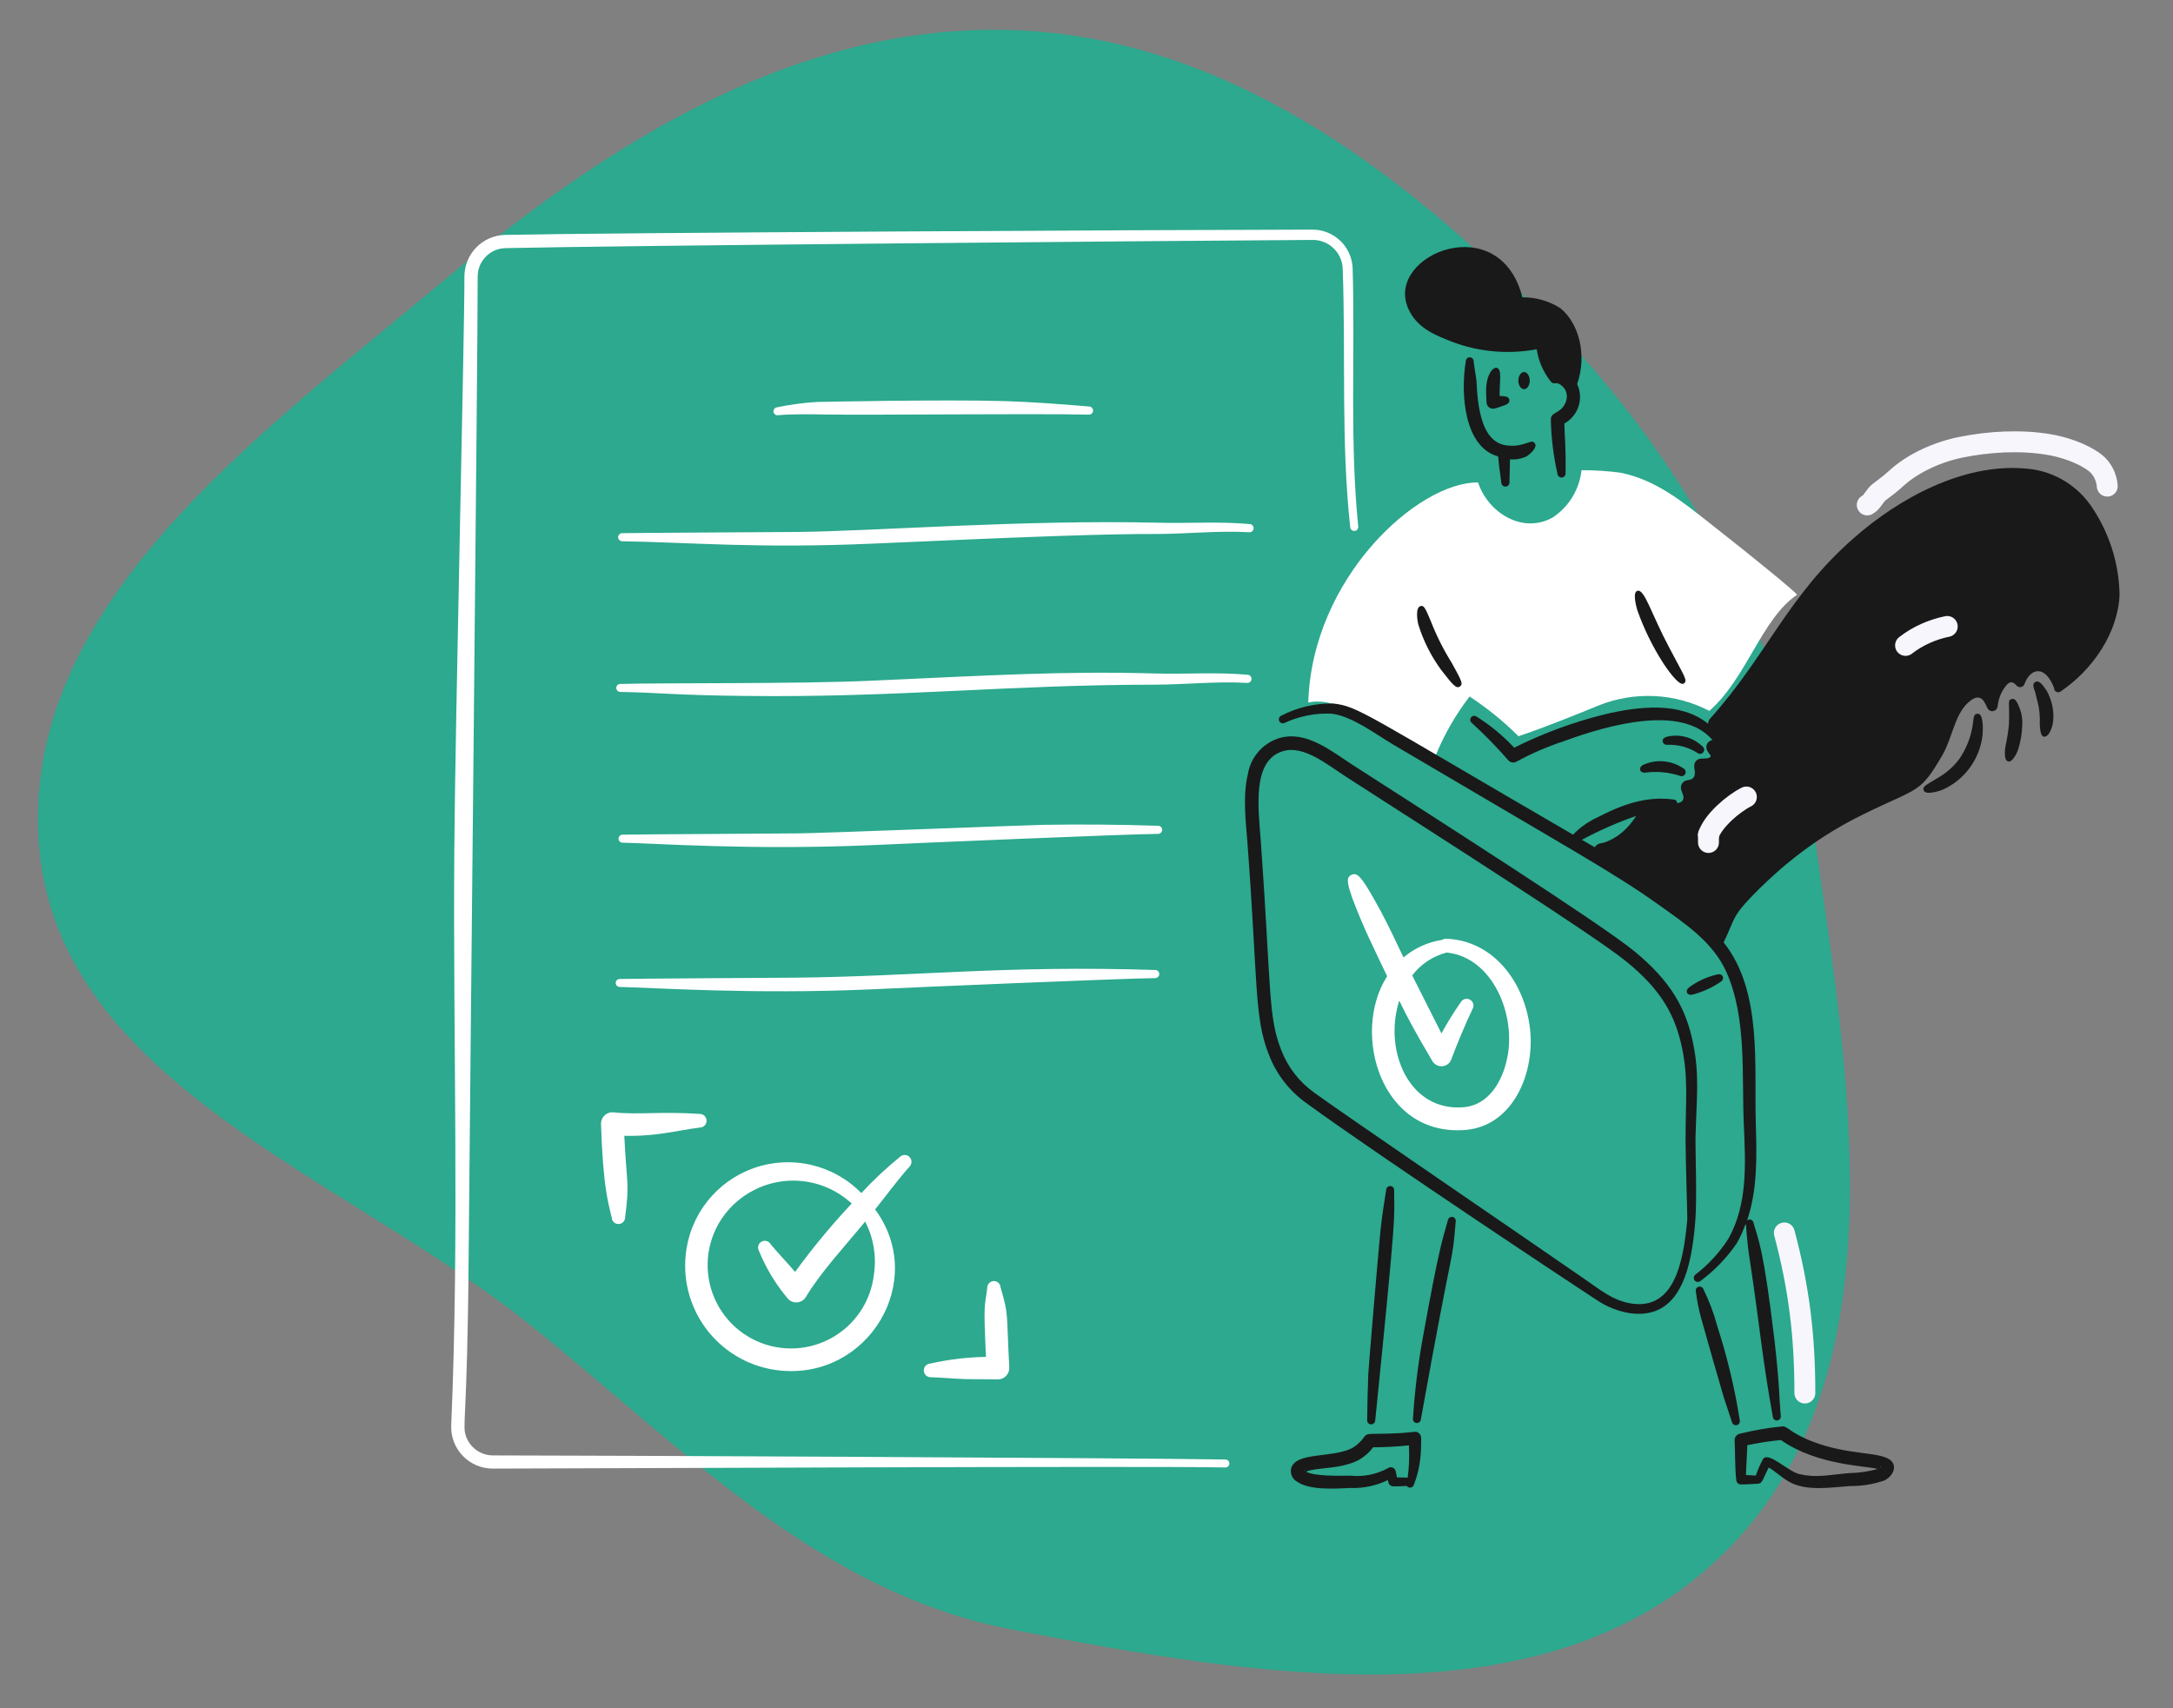 <svg width="229" height="180" viewBox="0 0 229 180" fill="none" xmlns="http://www.w3.org/2000/svg">
<rect x="0" y="0" width="229" height="180" fill="#808080" stroke="none"/>
<g clip-path="url(#clip0_54277_645)">
<path fill-rule="evenodd" clip-rule="evenodd" d="M106.71 3.172C128.761 3.898 147.299 17.603 162.753 33.307C178.027 48.827 188.275 67.672 191.372 89.199C195.085 115.014 200.226 145.585 181.528 163.816C162.885 181.993 132.313 176.654 106.71 171.744C86.298 167.829 72.203 152.764 56.026 139.747C36.461 124.005 6.204 114.184 4.124 89.199C2.014 63.869 27.339 45.852 46.846 29.495C64.198 14.943 84.052 2.427 106.71 3.172Z" fill="#05BC94" fill-opacity="0.68"/>
<path d="M161.713 46.68C161.435 46.388 161.378 46.587 160.342 46.855C159.892 46.971 159.425 47.005 158.962 46.956C156.149 46.784 155.724 42.97 155.593 40.08L155.299 38.12C155.305 38.062 155.3 38.004 155.283 37.948C155.265 37.893 155.237 37.841 155.198 37.798C155.16 37.754 155.113 37.718 155.061 37.694C155.008 37.669 154.951 37.656 154.893 37.654C154.834 37.653 154.777 37.664 154.723 37.686C154.669 37.709 154.621 37.742 154.581 37.784C154.541 37.826 154.51 37.876 154.49 37.931C154.47 37.985 154.462 38.044 154.466 38.102C153.905 41.548 154.31 47.119 157.879 48.102C157.991 49.257 157.971 49.027 158.219 50.872C158.226 50.985 158.276 51.092 158.361 51.168C158.446 51.243 158.557 51.283 158.67 51.277C158.784 51.27 158.89 51.219 158.966 51.135C159.042 51.05 159.081 50.939 159.075 50.825L159.129 48.406C159.72 48.456 160.313 48.353 160.852 48.106C161.33 47.8 162.099 47.088 161.713 46.68Z" fill="#191919"/>
<path d="M164.457 32.491C163.259 31.721 161.862 31.319 160.437 31.332C158.066 22.001 146.223 26.735 148.315 32.289C149.027 34.164 150.608 35.065 152.354 35.748C155.374 37.044 158.711 37.412 161.941 36.806C162.135 38.057 162.652 39.237 163.44 40.229C163.503 40.299 163.583 40.35 163.672 40.378C163.761 40.405 163.856 40.408 163.946 40.386C164.247 40.303 164.791 40.748 164.987 41.141C165.086 41.368 165.131 41.615 165.118 41.862C165.105 42.11 165.036 42.351 164.914 42.567C164.416 43.607 163.434 43.393 163.434 44.205C163.474 46.131 163.708 48.048 164.133 49.927C164.142 50.041 164.195 50.146 164.281 50.22C164.368 50.294 164.48 50.331 164.593 50.322C164.707 50.314 164.812 50.261 164.886 50.174C164.96 50.088 164.997 49.976 164.988 49.862C165.025 46.748 164.888 46.23 164.86 44.628C165.57 44.237 166.104 43.59 166.354 42.819C166.605 42.049 166.552 41.212 166.207 40.478C167.285 37.334 166.371 34.067 164.457 32.491Z" fill="#191919"/>
<path d="M160.61 39.209C160.941 39.209 161.208 39.614 161.208 40.111C161.208 40.608 160.941 41.013 160.61 41.013C160.279 41.013 160.012 40.607 160.012 40.111C160.012 39.615 160.279 39.209 160.61 39.209Z" fill="#191919"/>
<path d="M158.034 41.726C158.556 41.762 159.03 41.737 159.064 42.178C159.089 42.504 158.874 42.624 157.954 42.918C157.559 43.059 157.2 43.175 156.886 42.9C156.747 42.771 156.665 42.592 156.657 42.403C156.638 42.025 156.61 41.639 156.61 41.243C156.61 39.38 157.388 38.636 157.77 38.769C158.292 38.971 158.034 40.073 158.034 41.726Z" fill="#191919"/>
<path d="M180.21 55.156C177.285 52.856 174.58 50.611 170.816 49.82C169.441 49.634 168.055 49.545 166.668 49.553C166.559 50.552 166.232 51.514 165.71 52.373C165.189 53.231 164.486 53.965 163.65 54.522C160.439 56.334 156.802 54.006 155.765 50.841C149.42 50.779 138.257 60.895 137.871 74.035C139.794 73.593 141.757 74.633 143.391 75.516C146.013 76.923 148.709 78.166 151.285 79.647C152.194 77.412 153.401 75.311 154.873 73.4C156.727 74.618 158.453 76.019 160.025 77.584C163.006 76.609 168.489 74.337 168.489 74.337C170.358 73.59 172.366 73.255 174.376 73.355C176.386 73.455 178.351 73.987 180.137 74.916C184.078 71.462 185.656 65.181 189.382 62.68C189.382 62.53 185.675 59.441 180.21 55.156Z" fill="white"/>
<path d="M149.473 65.828C150.008 67.549 150.826 69.168 151.892 70.621C153.138 72.223 153.466 72.592 153.843 72.351C154.213 72.087 154.063 71.801 153.015 69.895C152.128 68.478 151.376 66.981 150.77 65.424C150.148 63.898 150.018 63.808 149.712 63.869C149.145 63.984 149.355 65.39 149.473 65.828Z" fill="#191919"/>
<path d="M175.66 78.493C176.807 78.436 177.942 78.738 178.908 79.358C178.997 79.424 179.109 79.453 179.219 79.438C179.329 79.423 179.429 79.367 179.498 79.28C179.567 79.193 179.6 79.082 179.589 78.972C179.579 78.861 179.526 78.759 179.441 78.686C178.945 78.196 178.329 77.843 177.655 77.662C176.981 77.482 176.271 77.48 175.596 77.656C174.971 77.878 175.186 78.486 175.66 78.493Z" fill="#191919"/>
<path d="M173.373 81.423C174.6 81.259 175.848 81.372 177.025 81.754C177.127 81.802 177.244 81.809 177.351 81.772C177.458 81.735 177.546 81.658 177.597 81.557C177.647 81.456 177.656 81.339 177.622 81.231C177.587 81.124 177.512 81.034 177.412 80.981C176.791 80.553 176.068 80.295 175.316 80.232C174.564 80.169 173.809 80.303 173.125 80.622C172.636 80.902 172.784 81.47 173.373 81.423Z" fill="#191919"/>
<path d="M204.808 83.183C205.927 82.665 206.894 81.867 207.616 80.866C208.338 79.865 208.79 78.696 208.929 77.47C208.979 76.822 209.048 75.166 208.395 75.216C207.92 75.235 208.018 75.712 207.862 76.596C207.653 77.788 207.195 78.923 206.519 79.927C205.901 80.774 205.107 81.477 204.191 81.988C202.922 82.773 202.602 82.866 202.719 83.267C202.884 83.853 204.4 83.365 204.808 83.183Z" fill="#191919"/>
<path d="M212.679 78.998C212.941 78.167 213.087 77.303 213.112 76.431C213.149 75.877 213.077 75.321 212.9 74.794C212.631 74.08 212.407 73.526 211.974 73.672C211.52 73.835 211.81 74.005 211.707 76.355C211.634 77.125 211.514 77.89 211.349 78.646C211.299 78.909 211.136 80.1 211.606 80.237C212.071 80.397 212.568 79.33 212.679 78.998Z" fill="#191919"/>
<path d="M216.391 75.745C216.435 74.715 216.193 73.693 215.691 72.792C215.269 72.168 214.879 71.626 214.477 71.881C214.137 72.082 214.302 72.445 214.477 72.94C214.542 73.169 214.578 73.402 214.643 73.638C214.846 74.317 214.955 75.022 214.965 75.731C214.97 75.859 214.872 77.489 215.36 77.626C215.848 77.763 216.357 76.728 216.391 75.745Z" fill="#191919"/>
<path d="M81.966 43.759C83.667 43.607 85.722 43.666 87.256 43.685C91.826 43.757 108.515 43.566 114.74 43.694C114.854 43.7 114.965 43.661 115.05 43.585C115.134 43.509 115.185 43.403 115.191 43.289C115.197 43.175 115.158 43.064 115.082 42.98C115.006 42.895 114.9 42.844 114.786 42.838C111.849 42.593 108.808 42.359 105.844 42.268C99.679 42.083 86.194 42.353 86.082 42.36C84.657 42.448 83.239 42.639 81.841 42.931C81.737 42.954 81.645 43.015 81.585 43.103C81.525 43.191 81.5 43.298 81.516 43.404C81.532 43.509 81.587 43.604 81.671 43.67C81.754 43.736 81.86 43.768 81.966 43.759Z" fill="white"/>
<path d="M65.567 57.038C72.928 57.166 79.939 57.819 92.033 57.286C107.634 56.592 116.355 56.248 121.998 56.274C125.189 56.261 128.372 55.904 131.649 56.089C131.763 56.098 131.876 56.061 131.963 55.987C132.049 55.912 132.103 55.807 132.112 55.693C132.119 55.58 132.081 55.468 132.007 55.382C131.934 55.295 131.829 55.241 131.716 55.23C128.484 54.929 125.248 55.176 122.019 55.083C107.665 54.756 92.275 55.972 84.069 56.059C80.996 56.086 67.114 56.151 65.567 56.187C65.454 56.187 65.346 56.232 65.267 56.312C65.187 56.391 65.142 56.5 65.142 56.612C65.142 56.725 65.187 56.833 65.267 56.913C65.346 56.993 65.454 57.038 65.567 57.038Z" fill="white"/>
<path d="M65.357 72.917C69.548 72.99 71.039 73.262 78.577 73.34C94.441 73.538 106.217 72.153 121.792 72.153C124.983 72.14 128.17 71.783 131.443 71.968C131.554 71.973 131.663 71.934 131.747 71.86C131.83 71.786 131.881 71.682 131.89 71.571C131.898 71.46 131.863 71.349 131.791 71.264C131.72 71.178 131.617 71.124 131.506 71.112C128.26 70.806 124.984 71.065 121.81 70.974C111.897 70.697 104.481 71.172 91.772 71.737C83.97 72.092 69.867 71.943 65.368 72.078C65.313 72.077 65.258 72.087 65.207 72.107C65.155 72.127 65.109 72.157 65.069 72.196C65.03 72.234 64.998 72.28 64.977 72.331C64.955 72.382 64.944 72.436 64.944 72.492C64.944 72.603 64.987 72.709 65.064 72.789C65.141 72.868 65.246 72.915 65.357 72.917Z" fill="white"/>
<path d="M65.606 88.806C69.233 88.875 79.26 89.62 92.072 89.055C96.276 88.862 119.037 87.887 122.036 87.877C122.15 87.877 122.259 87.833 122.341 87.754C122.424 87.675 122.472 87.568 122.478 87.454C122.478 87.341 122.434 87.232 122.355 87.151C122.276 87.07 122.168 87.024 122.055 87.022C118.034 86.893 114.024 86.859 110.025 86.921C107.619 86.967 86.749 87.804 84.108 87.823C81.155 87.85 66.849 87.924 65.607 87.961C65.495 87.961 65.387 88.005 65.308 88.085C65.228 88.164 65.184 88.271 65.184 88.383C65.184 88.496 65.228 88.603 65.308 88.683C65.387 88.762 65.494 88.806 65.606 88.806Z" fill="white"/>
<path d="M65.299 104.006C68.773 104.078 79.283 104.812 91.765 104.263C95.969 104.06 118.73 103.094 121.729 103.076C121.843 103.077 121.954 103.033 122.036 102.954C122.119 102.875 122.167 102.767 122.171 102.653C122.171 102.539 122.127 102.431 122.048 102.35C121.969 102.269 121.861 102.222 121.748 102.22C105.831 101.711 96.686 102.895 83.807 103.03C80.846 103.049 66.539 103.131 65.306 103.168C65.251 103.167 65.196 103.177 65.145 103.197C65.094 103.217 65.047 103.247 65.008 103.286C64.968 103.324 64.937 103.37 64.916 103.421C64.894 103.472 64.883 103.527 64.883 103.582C64.883 103.693 64.927 103.799 65.004 103.878C65.082 103.958 65.188 104.003 65.299 104.006Z" fill="white"/>
<path d="M95.861 121.941C95.796 121.872 95.719 121.817 95.632 121.778C95.546 121.739 95.453 121.718 95.358 121.715C95.263 121.713 95.169 121.729 95.081 121.763C94.993 121.797 94.912 121.848 94.843 121.914C93.397 123.088 92.037 124.364 90.772 125.731C89.331 124.26 87.501 123.23 85.496 122.763C83.491 122.295 81.394 122.409 79.451 123.091C77.509 123.773 75.801 124.995 74.528 126.613C73.255 128.231 72.469 130.178 72.264 132.227C72.112 133.68 72.249 135.148 72.665 136.548C73.082 137.948 73.771 139.251 74.692 140.385C75.614 141.518 76.749 142.458 78.035 143.152C79.32 143.846 80.729 144.279 82.182 144.427C91.507 145.395 97.783 134.978 92.223 127.452C93.34 126.064 94.561 124.389 95.839 122.954C95.975 122.822 96.053 122.642 96.057 122.452C96.062 122.263 95.991 122.079 95.861 121.941ZM92.103 134.261C91.948 135.693 91.444 137.066 90.634 138.257C89.824 139.449 88.734 140.423 87.459 141.094C86.184 141.765 84.764 142.113 83.323 142.106C81.883 142.1 80.466 141.739 79.197 141.057C77.928 140.374 76.847 139.39 76.048 138.191C75.249 136.992 74.757 135.615 74.615 134.182C74.473 132.748 74.686 131.301 75.234 129.969C75.782 128.637 76.65 127.46 77.76 126.541C79.452 125.122 81.605 124.368 83.813 124.421C86.022 124.475 88.135 125.332 89.757 126.832C87.619 129.108 85.627 131.515 83.791 134.04C83.235 133.358 81.763 131.812 81.214 131.115C81.121 130.951 80.966 130.832 80.784 130.783C80.602 130.733 80.408 130.758 80.244 130.852C80.081 130.946 79.961 131.101 79.912 131.283C79.863 131.465 79.888 131.659 79.982 131.823C80.717 133.628 81.728 135.307 82.981 136.8C83.1 136.952 83.254 137.072 83.43 137.15C83.606 137.228 83.798 137.263 83.99 137.25C84.182 137.237 84.368 137.178 84.532 137.077C84.696 136.976 84.833 136.836 84.931 136.671C86.466 134.098 89.044 131.326 91.176 128.732C92.053 130.433 92.38 132.367 92.103 134.261Z" fill="white"/>
<path d="M65.79 119.696C66.055 125.042 66.355 124.541 65.883 128.252C65.887 128.345 65.873 128.438 65.841 128.526C65.809 128.614 65.761 128.694 65.698 128.763C65.571 128.902 65.394 128.984 65.206 128.993C65.019 129.001 64.835 128.935 64.696 128.808C64.557 128.681 64.475 128.504 64.466 128.316C64.132 126.813 63.561 125.343 63.335 118.454C63.33 118.282 63.362 118.112 63.428 117.954C63.494 117.796 63.593 117.654 63.718 117.537C63.843 117.421 63.992 117.332 64.155 117.277C64.317 117.223 64.489 117.204 64.659 117.221C67.138 117.499 69.656 117.114 73.722 117.387C73.816 117.384 73.91 117.399 73.999 117.433C74.087 117.467 74.168 117.517 74.236 117.582C74.304 117.648 74.359 117.726 74.397 117.812C74.435 117.899 74.456 117.992 74.457 118.086C74.461 118.18 74.447 118.274 74.414 118.362C74.382 118.45 74.332 118.531 74.267 118.599C74.203 118.668 74.126 118.723 74.04 118.761C73.954 118.799 73.862 118.82 73.768 118.822C71.328 119.133 69.197 119.771 65.79 119.696Z" fill="white"/>
<path d="M103.907 142.993C103.624 136.992 103.78 137.864 104.035 135.761C104.023 135.575 104.085 135.391 104.207 135.25C104.329 135.108 104.502 135.021 104.689 135.007C104.782 134.998 104.875 135.009 104.964 135.037C105.053 135.066 105.135 135.112 105.205 135.173C105.276 135.234 105.333 135.308 105.374 135.392C105.415 135.476 105.438 135.567 105.443 135.66C106.314 138.641 106.044 138.127 106.363 144.106C106.371 144.269 106.345 144.431 106.288 144.584C106.231 144.737 106.144 144.876 106.031 144.994C105.919 145.112 105.784 145.206 105.634 145.27C105.484 145.334 105.323 145.367 105.16 145.366C104.01 145.329 102.832 145.366 101.654 145.329C100.477 145.292 99.299 145.173 98.131 145.136C97.94 145.151 97.752 145.089 97.607 144.965C97.462 144.84 97.373 144.664 97.358 144.473C97.35 144.38 97.36 144.285 97.389 144.196C97.417 144.106 97.463 144.023 97.524 143.951C97.584 143.879 97.659 143.82 97.742 143.777C97.826 143.734 97.918 143.708 98.011 143.701C99.947 143.263 101.923 143.026 103.907 142.993Z" fill="white"/>
<path d="M146.084 125.373C145.84 127.022 145.727 127.452 145.476 129.715C145.265 131.75 144.225 144.122 144.197 144.766C144.133 146.404 144.096 148.023 144.077 149.661C144.074 149.716 144.082 149.772 144.1 149.824C144.118 149.876 144.146 149.924 144.183 149.965C144.22 150.006 144.264 150.039 144.314 150.063C144.364 150.087 144.418 150.1 144.474 150.103C144.529 150.106 144.585 150.099 144.638 150.081C144.69 150.063 144.739 150.035 144.781 149.998C144.823 149.961 144.857 149.917 144.882 149.866C144.906 149.816 144.921 149.762 144.924 149.707C147.272 126.542 146.92 128.68 146.92 125.427C146.926 125.317 146.888 125.209 146.815 125.127C146.742 125.045 146.639 124.994 146.529 124.987C146.419 124.98 146.311 125.016 146.227 125.089C146.144 125.161 146.092 125.263 146.084 125.373Z" fill="#191919"/>
<path d="M152.597 128.543C152.032 130.628 151.706 131.164 149.938 141C149.432 143.793 149.088 146.613 148.909 149.446C148.895 149.503 148.894 149.563 148.905 149.62C148.916 149.678 148.939 149.733 148.973 149.781C149.006 149.83 149.05 149.87 149.1 149.901C149.15 149.932 149.206 149.952 149.264 149.959C149.323 149.967 149.382 149.962 149.438 149.946C149.495 149.929 149.547 149.901 149.592 149.863C149.637 149.825 149.673 149.778 149.699 149.725C149.725 149.672 149.739 149.615 149.741 149.556C153.35 129.453 152.968 133.808 153.412 128.7C153.424 128.596 153.395 128.491 153.333 128.407C153.271 128.323 153.18 128.265 153.077 128.246C152.974 128.226 152.868 128.246 152.779 128.301C152.69 128.356 152.625 128.443 152.597 128.543Z" fill="#191919"/>
<path d="M146.254 155.977C145.023 156.572 143.665 156.858 142.298 156.809C140.693 156.882 138.027 157.062 136.723 156.162C136.465 156.028 136.26 155.81 136.142 155.544C136.025 155.279 136.001 154.981 136.076 154.7C136.631 152.99 140.3 153.682 142.487 152.611C143.003 152.309 143.446 151.897 143.784 151.404C144.118 150.951 144.418 151.18 147.17 151.045C149.089 150.959 149.179 150.746 149.525 151.027C149.599 151.088 149.659 151.163 149.701 151.249C149.744 151.335 149.769 151.428 149.773 151.524C149.773 152.159 149.764 152.766 149.709 153.363C149.621 154.455 149.372 155.528 148.969 156.547C148.935 156.611 148.886 156.665 148.825 156.704C148.765 156.743 148.695 156.766 148.623 156.771C148.551 156.776 148.479 156.762 148.414 156.73C148.349 156.699 148.293 156.652 148.252 156.593C147.836 156.609 147.426 156.653 146.779 156.63C146.672 156.624 146.57 156.583 146.489 156.513C146.407 156.443 146.351 156.348 146.329 156.243L146.254 155.977ZM148.475 152.315C147.225 152.448 145.969 152.515 144.712 152.518C144.286 153.08 143.747 153.547 143.13 153.888C141.157 154.875 138.836 154.601 137.628 155.084C138.527 155.597 141.232 155.523 142.265 155.507C143.652 155.661 145.052 155.385 146.276 154.716C146.347 154.668 146.429 154.637 146.514 154.628C146.6 154.619 146.687 154.63 146.766 154.662C146.846 154.694 146.917 154.745 146.973 154.81C147.029 154.876 147.067 154.954 147.086 155.038L147.214 155.691C147.323 155.691 148.249 155.716 148.346 155.718C148.498 154.591 148.543 153.451 148.475 152.315ZM137.444 154.974C137.444 154.918 137.435 154.873 137.398 154.9C137.361 154.926 137.407 154.955 137.444 154.974Z" fill="#191919"/>
<path d="M178.718 136.113C178.834 137.064 179.021 138.005 179.279 138.928C179.573 140.032 181.477 146.684 181.662 147.264C181.947 148.147 182.241 149.003 182.527 149.876C182.54 149.93 182.564 149.981 182.597 150.025C182.63 150.07 182.671 150.107 182.718 150.136C182.766 150.165 182.818 150.183 182.873 150.192C182.928 150.2 182.983 150.197 183.037 150.184C183.091 150.171 183.141 150.147 183.186 150.114C183.23 150.081 183.268 150.04 183.297 149.993C183.325 149.945 183.344 149.893 183.352 149.838C183.361 149.783 183.358 149.727 183.345 149.674C182.818 146.316 182.028 143.005 180.98 139.772C180.623 138.427 180.133 137.12 179.518 135.871C179.485 135.767 179.411 135.68 179.314 135.629C179.217 135.579 179.104 135.568 178.999 135.6C178.895 135.632 178.807 135.703 178.754 135.799C178.701 135.895 178.688 136.008 178.718 136.113Z" fill="#191919"/>
<path d="M186.388 154.652C185.838 155.732 185.749 156.326 185.293 156.354C184.219 156.42 183.736 156.437 183.463 156.437C183.336 156.435 183.215 156.384 183.124 156.295C183.033 156.206 182.98 156.086 182.975 155.959C182.828 154.782 182.862 152.783 182.8 151.772C182.797 151.62 182.846 151.471 182.937 151.349C183.029 151.227 183.159 151.14 183.307 151.1C184.785 150.73 186.288 150.469 187.805 150.319C188.415 150.255 188.496 150.941 191.025 151.919C194.888 153.389 197.921 152.947 199.186 153.842C199.982 154.472 199.539 155.508 198.615 156.005C197.441 156.414 196.206 156.617 194.963 156.603C193.082 156.728 190.336 157.207 188.523 156.14C187.735 155.692 187.054 155.018 186.388 154.652ZM187.676 151.754C186.49 151.871 185.31 152.053 184.143 152.297C184.143 152.667 184.014 154.63 183.996 155.443C184.346 155.462 184.769 155.48 185.036 155.499C185.243 154.889 185.501 154.298 185.809 153.732C186.436 152.971 188.409 155.07 189.645 155.352C191.496 155.753 192.539 155.444 194.862 155.241C195.882 155.223 196.895 155.078 197.879 154.808C196.714 154.459 191.52 154.453 187.676 151.754ZM198.174 154.643C198.22 154.606 198.247 154.57 198.201 154.542C198.156 154.514 198.164 154.576 198.174 154.643Z" fill="#191919"/>
<path d="M178.425 109.939C177.677 106.211 176.019 103.369 172.289 100.289C168.704 97.332 151.331 86.266 142.592 80.637C140.231 79.116 137.669 76.956 134.809 77.785C133.953 78.051 133.19 78.552 132.604 79.23C132.019 79.908 131.635 80.737 131.497 81.622C130.942 83.935 131.312 86.829 131.451 88.687C132.572 103.586 132.158 107.207 133.714 111.127C134.492 113.173 135.855 114.945 137.633 116.223C145.886 122.23 167.295 136.378 168.278 137.006C169.359 137.74 170.593 138.219 171.887 138.404C177.076 139.03 178.272 133.754 178.667 128.533C178.842 126.232 178.658 120.924 178.676 119.995C178.788 115.651 179.121 113.335 178.425 109.939ZM177.815 128.501C177.415 132.957 176.478 137.989 172.023 137.385C169.932 137.087 168.564 135.855 166.933 134.753C160.309 130.162 141.228 117.154 138.45 115.111C136.889 113.983 135.693 112.423 135.009 110.622C133.621 107.08 133.991 104.379 132.865 88.588C132.613 85.186 131.91 80.133 135.211 79.158C137.394 78.499 139.886 80.591 141.817 81.835C151.144 87.85 168.151 98.665 171.414 101.348C175.029 104.298 176.48 106.906 177.21 110.198C177.95 113.535 177.632 115.997 177.632 119.979C177.634 122.32 177.835 128.292 177.815 128.501Z" fill="#191919"/>
<path d="M220.256 53.163C219.453 52.048 218.409 51.127 217.202 50.47C215.995 49.812 214.656 49.434 213.283 49.364C206.861 48.859 200.162 52.473 195.37 56.696C188.387 62.786 186.203 69.079 180.194 75.759C180.068 75.9 180.002 76.083 180.009 76.272C177.1 73.915 172.699 74.421 169.03 75.298C165.759 76.114 162.588 77.286 159.572 78.793C158.396 77.528 157.058 76.424 155.593 75.509C155.548 75.478 155.497 75.457 155.443 75.445C155.389 75.434 155.334 75.434 155.28 75.444C155.226 75.454 155.175 75.475 155.129 75.505C155.083 75.535 155.044 75.574 155.013 75.619C154.982 75.665 154.96 75.716 154.949 75.769C154.938 75.823 154.937 75.878 154.948 75.932C154.958 75.986 154.979 76.037 155.009 76.083C155.039 76.129 155.078 76.169 155.123 76.2C156.484 77.442 157.771 78.763 158.978 80.156C159.088 80.264 159.231 80.333 159.384 80.351C159.537 80.37 159.692 80.336 159.825 80.256C161.428 79.387 163.106 78.663 164.838 78.095C169.501 76.386 177.263 74.208 180.464 77.986C180.34 78.005 180.223 78.054 180.123 78.129C180.022 78.205 179.942 78.304 179.889 78.417C179.836 78.531 179.812 78.656 179.82 78.781C179.827 78.906 179.865 79.028 179.93 79.135C179.995 79.246 180.234 79.568 180.271 79.623C180.363 79.998 179.37 79.934 179.277 79.945C179.151 79.947 179.028 79.981 178.918 80.044C178.809 80.107 178.717 80.196 178.652 80.303C178.343 80.817 178.841 81.461 178.466 81.942C178.305 82.184 177.952 82.185 177.749 82.236C177.642 82.26 177.542 82.305 177.454 82.371C177.366 82.436 177.292 82.519 177.238 82.614C177.185 82.71 177.151 82.815 177.141 82.924C177.131 83.033 177.143 83.143 177.178 83.247C177.246 83.525 177.51 83.895 177.372 84.26C177.302 84.487 176.995 84.6 176.761 84.649C176.755 84.544 176.71 84.446 176.635 84.372C176.559 84.299 176.46 84.257 176.355 84.253C174.319 83.995 171.963 84.238 168.46 86.084C167.451 86.53 166.537 87.166 165.769 87.957C143.809 75.195 143.119 74.421 140.487 74.137C138.58 74.106 136.695 74.551 135.003 75.432C134.906 75.48 134.831 75.564 134.795 75.665C134.758 75.767 134.762 75.879 134.806 75.978C134.85 76.077 134.931 76.155 135.031 76.195C135.131 76.236 135.243 76.236 135.344 76.196C136.911 75.465 138.632 75.127 140.359 75.211C142.541 75.501 144.931 77.35 146.871 78.495C165.371 89.419 170.157 92.024 174.775 95.332C177.551 97.308 180.504 99.266 181.915 102.389C184.112 107.288 183.532 113.286 183.773 118.572C183.959 122.712 184.175 126.943 182.136 130.559C181.197 132.009 180.018 133.287 178.649 134.34C178.562 134.414 178.508 134.519 178.499 134.632C178.49 134.745 178.526 134.858 178.6 134.944C178.673 135.031 178.778 135.085 178.892 135.094C179.005 135.103 179.117 135.067 179.204 134.993C180.679 133.899 181.963 132.569 183.004 131.056C184.578 128.382 183.56 127.592 184.478 133.289C185.437 139.679 185.693 143.005 186.833 149.334C186.849 149.443 186.907 149.541 186.994 149.607C187.082 149.674 187.192 149.704 187.301 149.69C187.41 149.677 187.51 149.622 187.579 149.536C187.648 149.451 187.681 149.342 187.67 149.232C187.479 147.196 187.567 146.264 187.017 141.357C185.819 131.271 185.29 130.688 184.79 128.845C184.776 128.774 184.744 128.708 184.696 128.654C184.648 128.599 184.587 128.559 184.518 128.536C184.449 128.512 184.376 128.508 184.305 128.523C184.234 128.537 184.168 128.57 184.114 128.618C185.212 125.404 185.137 121.924 185.039 118.532C184.832 112.416 185.78 104.491 181.643 99.313C182.191 98.24 182.443 97.369 182.943 96.491C183.798 95.016 186.934 92.164 188.251 91.072C190.744 88.989 193.481 87.218 196.403 85.797C202.223 82.939 202.325 83.687 204.739 79.505C205.789 77.654 206.034 75.013 207.682 73.819C208.175 73.449 208.637 73.357 209.026 73.829C209.19 74.091 209.334 74.365 209.458 74.648C209.516 74.754 209.606 74.838 209.715 74.89C209.824 74.941 209.947 74.956 210.065 74.932C210.184 74.908 210.291 74.847 210.372 74.758C210.453 74.669 210.504 74.556 210.516 74.436C210.6 73.579 210.951 72.77 211.519 72.122C211.833 71.829 212.097 71.785 212.512 72.243C212.568 72.308 212.641 72.358 212.722 72.386C212.803 72.415 212.891 72.422 212.976 72.406C213.061 72.39 213.14 72.352 213.205 72.296C213.271 72.24 213.321 72.168 213.349 72.086C213.949 70.421 215.517 69.996 216.469 72.509C216.466 72.588 216.485 72.667 216.524 72.736C216.564 72.805 216.621 72.862 216.691 72.9C216.76 72.939 216.839 72.957 216.918 72.953C216.997 72.95 217.074 72.924 217.14 72.879C220.526 70.609 223.225 66.666 223.369 62.639C223.3 59.241 222.216 55.941 220.256 53.163ZM170.604 87.986C170.149 88.315 169.651 88.578 169.123 88.768C168.898 88.861 168.308 88.824 168.06 89.285C167.612 89.017 167.156 88.763 166.707 88.5C168.539 87.513 170.447 86.674 172.413 85.992C171.942 86.766 171.328 87.442 170.604 87.986Z" fill="#191919"/>
<path d="M178.342 104.821C179.409 104.546 180.421 104.089 181.332 103.469C181.816 103.145 181.551 102.553 180.992 102.687C179.908 102.931 178.886 103.398 177.993 104.058C177.544 104.419 177.77 104.929 178.342 104.821Z" fill="#191919"/>
<path d="M161.109 107.54C160.303 103.079 157.144 99.099 152.406 98.928C152.252 98.922 152.101 98.965 151.973 99.049C150.472 99.277 149.065 99.918 147.908 100.899C147.137 99.275 146.372 97.648 145.528 96.058C143.541 92.414 143.075 91.869 142.41 92.203C141.809 92.48 141.816 93.112 143.467 97.041C144.001 98.312 144.599 99.54 145.188 100.796C146.298 103.168 146.224 102.812 146.121 102.978C142.396 108.921 145.523 119.881 154.521 119.068C159.675 118.592 162.059 112.541 161.109 107.54ZM158.836 111.496C158.326 114.007 156.862 116.436 154.302 116.678C148.545 117.203 145.849 110.848 147.392 105.674C147.551 105.136 147.088 105.315 150.948 111.818C151.051 111.993 151.2 112.137 151.379 112.233C151.558 112.33 151.76 112.376 151.963 112.365C152.166 112.355 152.362 112.289 152.53 112.174C152.699 112.06 152.832 111.902 152.916 111.717C153.472 110.222 154.441 107.862 155.18 106.335C155.228 106.254 155.259 106.164 155.272 106.071C155.285 105.978 155.28 105.884 155.257 105.793C155.233 105.702 155.192 105.616 155.135 105.541C155.079 105.466 155.008 105.403 154.927 105.355C154.846 105.307 154.757 105.276 154.664 105.263C154.571 105.25 154.476 105.255 154.385 105.278C154.294 105.302 154.208 105.343 154.133 105.399C154.058 105.456 153.995 105.527 153.947 105.608C153.208 106.668 152.526 107.768 151.905 108.902C151.72 108.543 148.932 103.017 148.825 102.794C149.731 101.599 151.016 100.747 152.47 100.38C157.338 100.901 159.79 106.985 158.836 111.496Z" fill="white"/>
<path d="M129.164 153.808C119.37 153.633 60.771 153.376 51.929 153.376C51.321 153.372 50.728 153.184 50.229 152.836C49.73 152.488 49.349 151.997 49.135 151.427C48.654 150.112 49.254 150.378 49.392 132.098C49.504 118.002 50.368 35.229 50.34 29.157C50.334 28.372 50.639 27.616 51.186 27.053C51.734 26.49 52.481 26.165 53.266 26.149C64.609 25.891 121.298 25.391 138.325 25.284C139.142 25.276 139.931 25.586 140.523 26.15C141.116 26.713 141.466 27.485 141.499 28.301C141.829 37.398 141.308 46.501 142.29 55.552C142.293 55.609 142.308 55.665 142.334 55.716C142.359 55.767 142.395 55.813 142.438 55.85C142.482 55.888 142.532 55.916 142.587 55.933C142.642 55.95 142.699 55.956 142.756 55.951C142.813 55.945 142.869 55.928 142.919 55.901C142.969 55.873 143.013 55.836 143.049 55.791C143.085 55.746 143.111 55.694 143.126 55.639C143.141 55.584 143.145 55.526 143.137 55.469C142.231 46.586 142.81 37.294 142.548 28.263C142.504 27.17 142.039 26.137 141.25 25.379C140.461 24.621 139.41 24.198 138.316 24.197C121.296 24.225 64.587 24.519 53.243 24.753C52.092 24.777 50.996 25.252 50.192 26.076C49.388 26.899 48.939 28.006 48.942 29.157C48.96 35.219 47.976 75.644 47.875 89.804C47.732 109.665 48.418 129.929 47.553 150.174C47.524 150.767 47.616 151.359 47.823 151.916C48.03 152.472 48.348 152.98 48.757 153.409C49.167 153.839 49.66 154.18 50.205 154.413C50.751 154.646 51.338 154.766 51.932 154.765C60.543 154.756 121.733 154.471 129.139 154.646C129.247 154.645 129.351 154.602 129.429 154.526C129.507 154.451 129.552 154.348 129.555 154.239C129.558 154.131 129.519 154.025 129.446 153.945C129.373 153.864 129.272 153.816 129.164 153.808Z" fill="white"/>
<path d="M172.557 64.334C173.25 66.283 174.164 68.146 175.281 69.887C175.453 70.156 176.932 72.395 177.443 72.03C177.906 71.719 177.505 71.302 175.906 68.236C173.991 64.643 173.304 62.01 172.54 62.265C172.031 62.443 172.426 63.887 172.557 64.334Z" fill="#191919"/>
<path d="M180.046 88.783V87.984" stroke="#F6F6FC" stroke-width="2.203" stroke-linecap="round"/>
<path d="M180.046 87.984C180.549 86.476 182.659 84.681 184.04 83.99" stroke="#F6F6FC" stroke-width="2.203" stroke-linecap="round"/>
<path d="M200.815 68.015C202.073 67.026 203.651 66.329 205.209 66.018" stroke="#F6F6FC" stroke-width="2.203" stroke-linecap="round"/>
<path d="M190.205 146.801C190.205 140.781 189.586 135.721 188.042 129.93" stroke="#F6F6FC" stroke-width="2.203" stroke-linecap="round"/>
<path d="M222.072 51.229C222.004 50.278 221.539 49.337 220.777 48.756C219.471 47.761 217.5 47.108 215.9 46.841C212.901 46.341 209.589 46.538 206.629 47.137C204.252 47.618 201.62 48.77 199.823 50.423C199.273 50.929 198.646 51.404 198.046 51.849C197.571 52.2 197.291 52.956 196.779 53.212" stroke="#F6F6FC" stroke-width="2.203" stroke-linecap="round"/>
</g>
<defs>
<clipPath id="clip0_54277_645">
<rect width="229" height="180" fill="white"/>
</clipPath>
</defs>
</svg>
